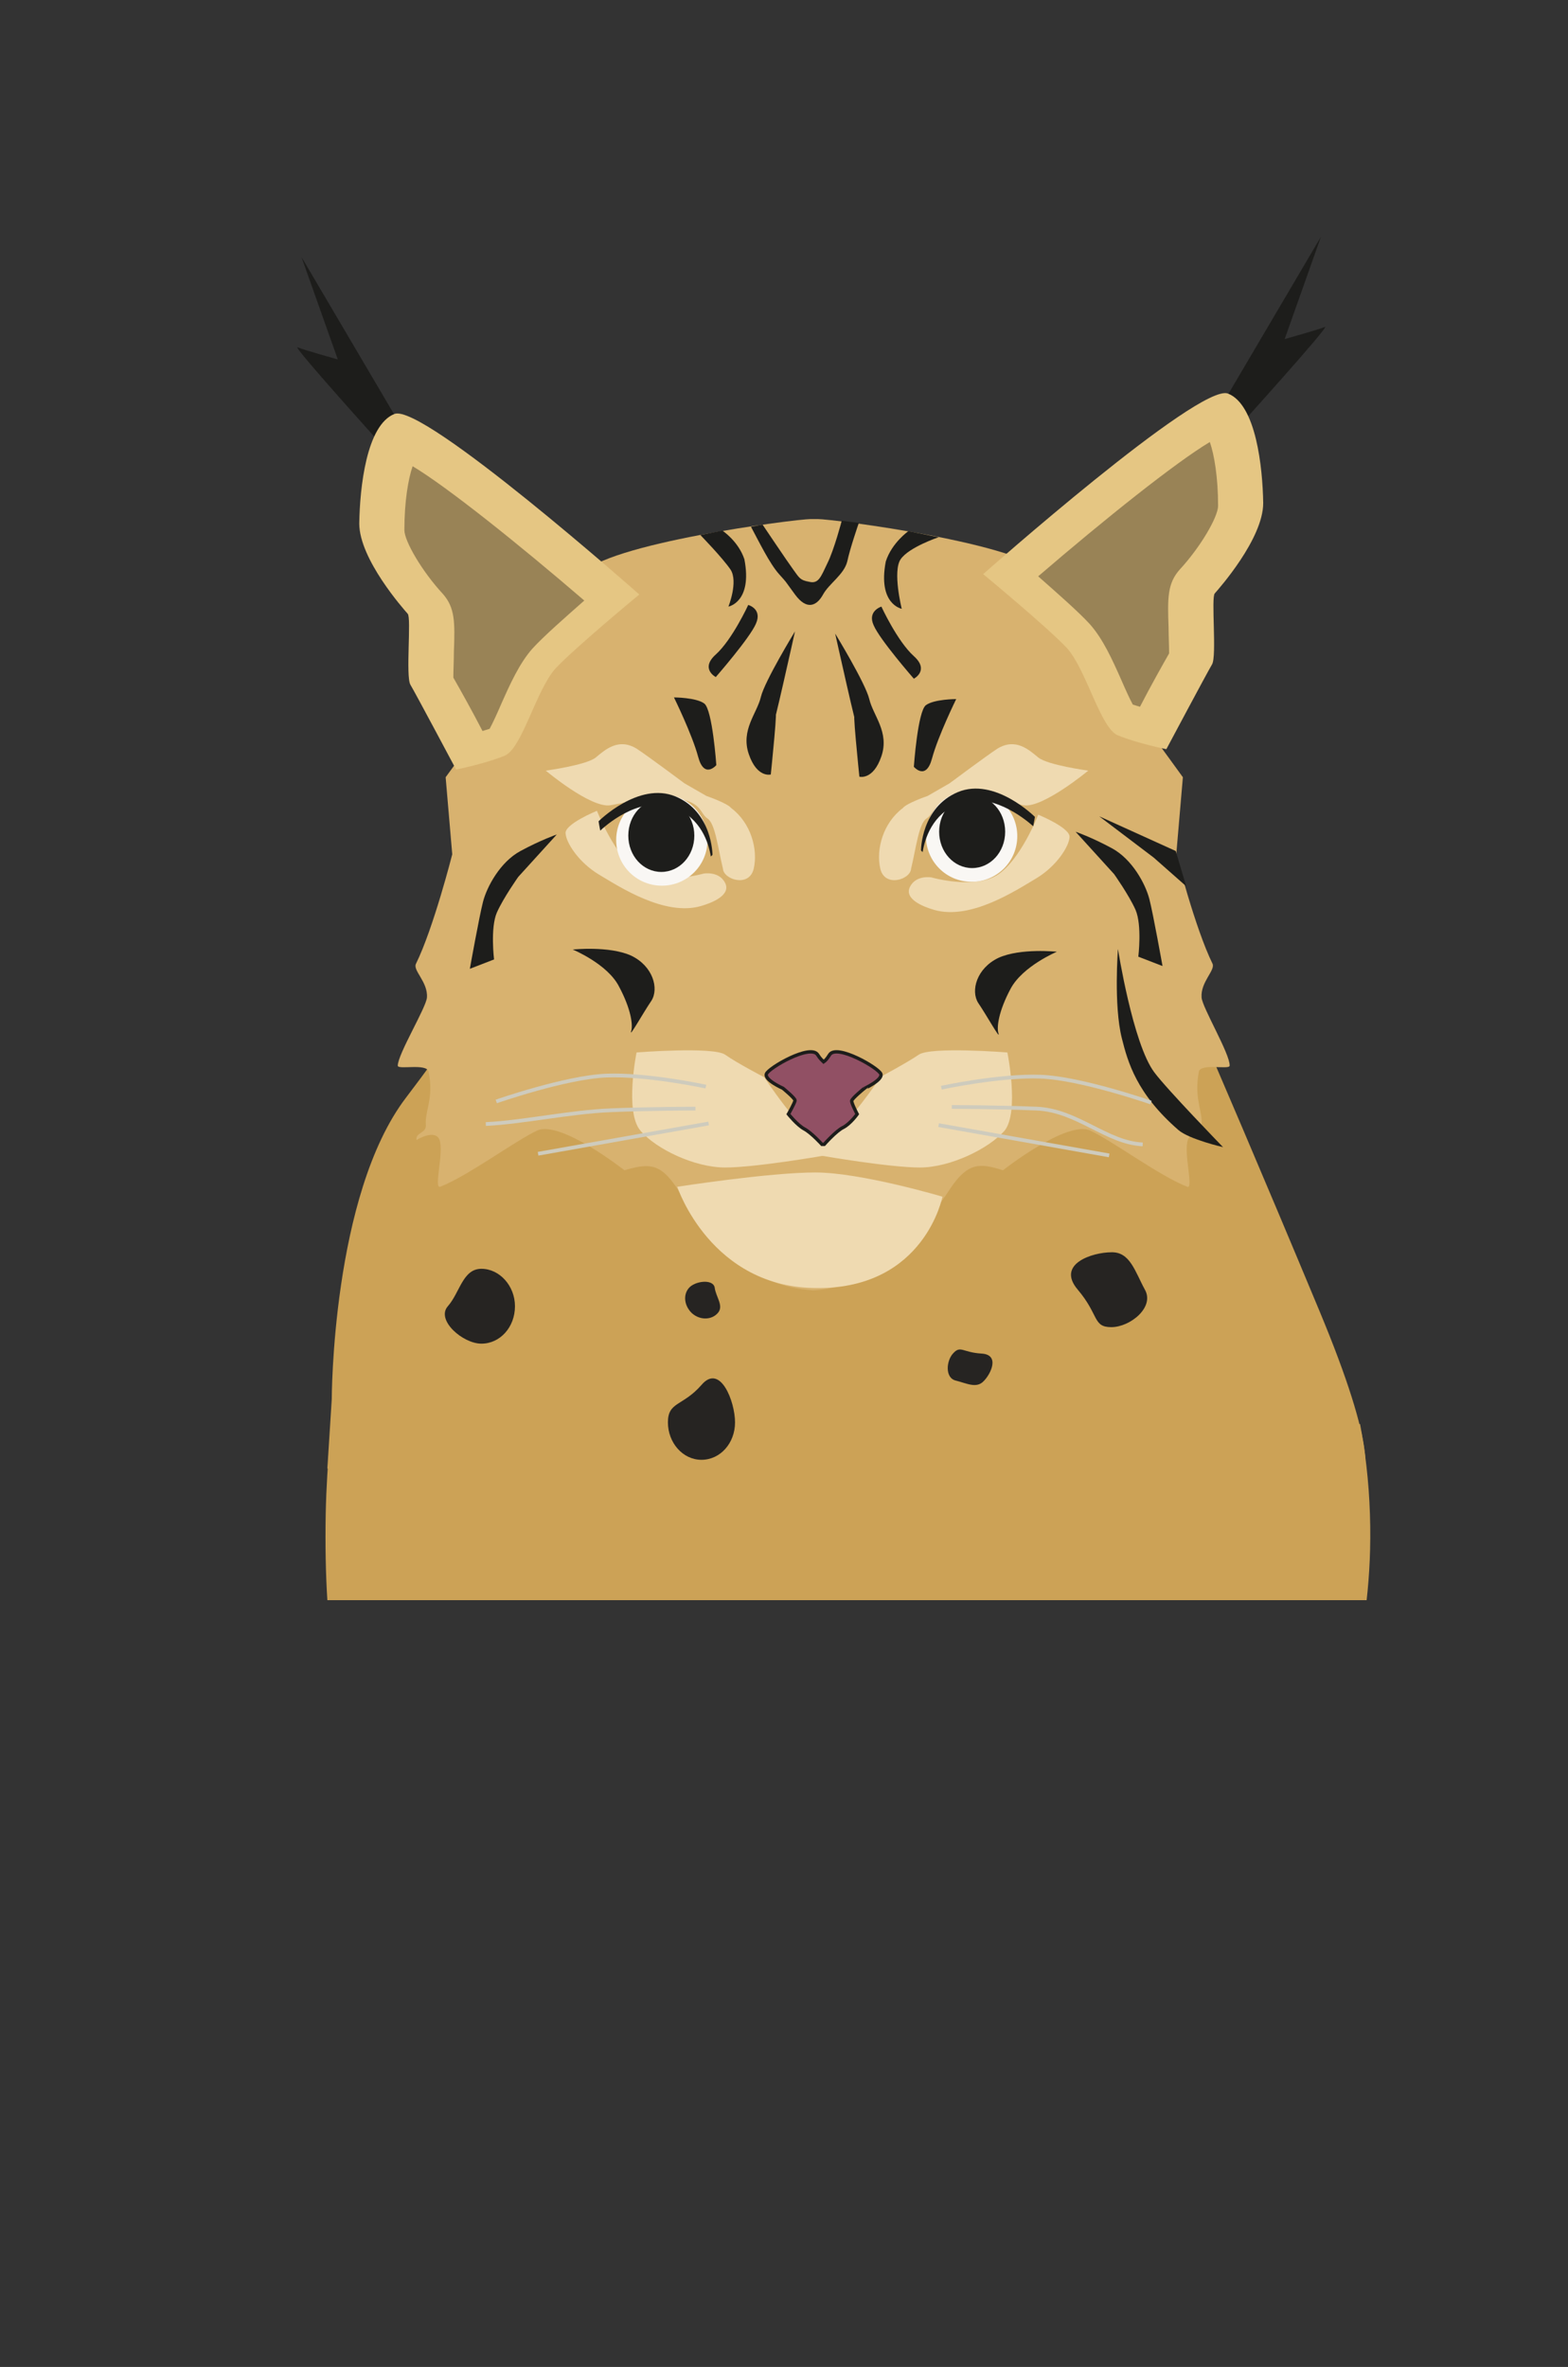 <?xml version="1.0" encoding="utf-8"?>
<!-- Generator: Adobe Illustrator 26.2.1, SVG Export Plug-In . SVG Version: 6.00 Build 0)  -->
<svg version="1.1" id="svg47" xmlns:svg="http://www.w3.org/2000/svg"
	 xmlns="http://www.w3.org/2000/svg" xmlns:xlink="http://www.w3.org/1999/xlink" x="0px" y="0px" viewBox="0 0 285 430"
	 style="enable-background:new 0 0 285 430;" xml:space="preserve">
<rect x="0" y="0" width="285" height="430" fill="#333333" stroke="none"/>
<style type="text/css">
	.st0{fill:#CCA256;}
	.st1{fill:#1D1D1B;}
	.st2{fill:#D8B26F;}
	.st3{fill:#EFDAB1;}
	.st4{fill:#E5C683;}
	.st5{fill:#998356;}
	.st6{fill:#915064;stroke:#1D1D1B;stroke-width:0.61;stroke-miterlimit:10;}
	.st7{fill:none;stroke:#CECBBD;stroke-width:0.68;stroke-miterlimit:10;}
	.st8{fill:#F9F7F4;}
	.st9{fill:#262422;}
</style>
<path class="st0" d="M60,261.3c-0.4,4.3-0.7,8.9-0.8,13.8c-0.1,5.6,0,10.8,0.3,15.6c63,0,125.9,0,188.9,0c0.5-4.5,0.8-9.7,0.6-15.6
	c-0.2-6.2-0.9-11.7-1.8-16.4C184.8,259.6,122.4,260.5,60,261.3z"/>
<g id="g47" transform="translate(54,43)">
	<path id="path1" class="st1" d="M186.1,0l-19.8,33.6l4.6,1.2c0,0,17.1-18.9,15.9-18.4c-1.2,0.5-7.3,2.2-7.3,2.2L186.1,0L186.1,0z"
		/>
	<path id="path2" class="st0" d="M55.2,105.9c0,0-21.9,32.8-35.4,50.5S6.3,211.2,6.3,211.2l-0.8,12.6l176.1-1.7
		c0,0,25.3,23.6,4.2-27s-32.9-76.7-32.9-76.7L55.2,105.9z"/>
	<path id="path3" class="st2" d="M164.4,138.2c-0.2-2.8,2.5-4.9,2-6.1c-3.2-6.5-6.6-19.9-6.6-19.9l1.2-14c0,0-16.1-22.3-16.9-22.3
		c-0.7,0-3.2-8.5-7.6-14.4c-4.3-5.8-39.3-10.2-41.8-10.2c-0.1,0-0.4,0-0.7,0c-0.3,0-0.6,0-0.7,0c-2.5,0-37.5,4.4-41.8,10.2
		c-4.4,6-6.8,14.4-7.6,14.4C43.2,75.9,27,98.2,27,98.2l1.2,14c0,0-3.4,13.4-6.6,19.9c-0.6,1.2,2.2,3.3,2,6.1
		c-0.1,1.8-5.3,10.3-5.3,12.4c0,0.8,5.3-0.5,5.6,1.1c1,4.9-0.7,7-0.5,9.7c0.1,1.5-1.9,1.3-1.7,2.7c0,0,3.4-2.1,4.2,0
		c0.8,2.3-1.1,8.9,0.1,8.5c5.1-2,13.4-8.2,17.6-10.2s15.9,7.2,15.9,7.2c4.2-1.2,6.4-1.5,9.5,3.2c3.2,4.7,8.6,11.7,13.9,15.2
		c4.1,2.7,8.9,3.3,10.9,3.4l0,0c0,0,0,0,0.1,0s0.1,0,0.1,0l0,0c2-0.1,6.8-0.8,10.9-3.4c5.4-3.5,10.8-10.4,13.9-15.2
		c3.2-4.7,5.4-4.5,9.5-3.2c0,0,11.7-9.2,15.9-7.2s12.5,8.2,17.6,10.2c1.2,0.5-0.7-6.1,0.1-8.5c0.7-2.1,4.2,0,4.2,0
		c0.2-1.5-1.8-1.2-1.7-2.7c0.2-2.7-1.4-4.8-0.5-9.7c0.3-1.6,5.6-0.3,5.6-1.1C169.6,148.5,164.5,140,164.4,138.2L164.4,138.2z"/>
	<path id="path4" class="st3" d="M54.5,104.3c0,0-5.9,2.4-5.7,4.1c0.1,1.7,2.4,5.3,6.1,7.5s11.9,7.6,18.5,5.7c2.1-0.6,5.5-2,4.4-4.2
		s-3.9-1.7-3.9-1.7s-7.7,2.2-11.9-0.4S54.5,104.3,54.5,104.3L54.5,104.3z"/>
	<path id="path5" class="st3" d="M56.9,103.3c3.5-0.6,7.7-1.8,12.2-1.2c4.5,0.6,4.1,2.7,5.5,3.6s1.9,5.4,2.8,9.1
		c0.1,2,4.8,3.5,5.6,0c0.8-3.5-0.5-8.3-4.1-11c-0.7-0.9-4.5-2.2-4.5-2.2l-4-2.3c0,0-6.7-5-8.7-6.3c-3.3-2-5.7,0.2-7.4,1.6
		S45.2,97,45.2,97S53.3,103.8,56.9,103.3L56.9,103.3z"/>
	<path id="path6" class="st4" d="M169.2,28.5c-5.2-2-44.5,32.8-44.5,32.8s11.5,9.5,15.2,13.4c3.6,4,6.1,14.6,9.3,15.9
		c3.7,1.5,8.8,2.5,8.8,2.5s7.4-13.9,8.3-15.4c0.9-1.5-0.2-12.2,0.5-12.9c0.7-0.8,8.8-9.9,8.8-16.4C175.5,41.9,174.3,30.5,169.2,28.5
		L169.2,28.5z"/>
	<path id="path7" class="st5" d="M153.2,85.4c-0.4-0.1-0.9-0.3-1.3-0.4c-0.6-1.1-1.5-3.1-2.1-4.5c-1.6-3.6-3.3-7.4-5.7-10.1
		c-2-2.2-6-5.7-9.4-8.7c12.1-10.4,25-20.7,31.2-24.4c0.8,2.3,1.5,6.4,1.5,11.6c0,2-3.2,7.5-7,11.6c-2.2,2.5-2.2,5.1-2,10.5
		c0,1.4,0.1,3.5,0.1,4.7C157.3,77.8,155,81.9,153.2,85.4z"/>
	<path id="path8" class="st1" d="M0.8,3.7l19.8,33.6L16,38.5c0,0-17.1-18.9-15.9-18.4s7.3,2.2,7.3,2.2L0.8,3.7z"/>
	<path id="path9" class="st4" d="M17.7,32.2c5.2-2,44.5,32.8,44.5,32.8S50.7,74.5,47,78.4c-3.6,4-6.1,14.6-9.3,15.9
		c-3.7,1.5-8.8,2.5-8.8,2.5s-7.4-13.9-8.3-15.4s0.2-12.2-0.5-12.9c-0.7-0.8-8.8-9.9-8.8-16.4C11.4,45.6,12.6,34.2,17.7,32.2z"/>
	<path id="path10" class="st5" d="M33.7,89.8c0.4-0.1,0.9-0.3,1.3-0.4c0.6-1.1,1.5-3.1,2.1-4.5c1.6-3.6,3.3-7.4,5.7-10.1
		c2-2.2,6-5.7,9.4-8.7C40.1,55.7,27.2,45.4,21,41.7c-0.8,2.3-1.5,6.4-1.5,11.6c0,2,3.2,7.5,7,11.6c2.2,2.5,2.2,5.1,2,10.5
		c0,1.4-0.1,3.5-0.1,4.7C29.6,82.2,31.9,86.3,33.7,89.8z"/>
	<path id="path11" class="st3" d="M134.7,105c0,0,5.9,2.4,5.7,4.1c-0.1,1.7-2.4,5.3-6.1,7.5s-11.9,7.6-18.5,5.7
		c-2.1-0.6-5.5-2-4.4-4.2s3.9-1.7,3.9-1.7s7.7,2.2,11.9-0.4S134.7,105.1,134.7,105L134.7,105z"/>
	<path id="path12" class="st3" d="M132.1,103.3c-3.5-0.6-7.7-1.8-12.2-1.2c-4.5,0.6-4.1,2.7-5.5,3.6s-1.9,5.4-2.8,9.1
		c-0.1,2-4.8,3.5-5.6,0s0.5-8.3,4.1-11c0.7-0.9,4.5-2.2,4.5-2.2l4-2.3c0,0,6.7-5,8.7-6.3c3.3-2,5.7,0.2,7.4,1.6s9.1,2.4,9.1,2.4
		S135.6,103.8,132.1,103.3L132.1,103.3z"/>
	<path id="path13" class="st3" d="M129.1,148.2c0,0-13.9-1.1-16.1,0.4s-6.9,4-6.9,4s-6.6,9.8-9.9,11.3c-0.3,0.1-0.6,0.3-0.8,0.5
		c-0.2-0.2-0.5-0.3-0.8-0.5c-3.3-1.5-9.7-11.2-9.7-11.2s-5-2.6-7.1-4.1c-2.2-1.5-16.1-0.4-16.1-0.4s-2.2,10.8,0.7,14.2
		c2.9,3.4,9.9,6.7,15.4,6.7s17.6-2.1,17.6-2.1h0.2c0,0,12.1,2.1,17.6,2.1s12.5-3.4,15.4-6.7C131.3,159,129.1,148.2,129.1,148.2
		L129.1,148.2z"/>
	<path id="path14" class="st6" d="M106.1,152.1c-0.4-1.1-8-5.5-9.3-3.5c-0.5,0.8-0.8,1.1-1.1,1.3c-0.2-0.2-0.6-0.5-1.1-1.3
		c-1.3-2-8.9,2.4-9.3,3.5s3,2.6,3,2.6s2.2,1.8,2.2,2.2s-1.2,2.5-1.2,2.5s1.6,2,2.9,2.7s3.2,2.8,3.2,2.8h0.4c0,0,2.2-2.5,3.5-3.1
		c1.3-0.7,2.5-2.4,2.5-2.4s-1-1.9-1-2.4c0-0.4,2.2-2.2,2.2-2.2S106.5,153.2,106.1,152.1L106.1,152.1z"/>
	<path id="path15" class="st3" d="M69.1,172.6c0,0,16.7-2.6,25.1-2.6c8.3,0,23.1,4.4,23.1,4.4S114.1,191,94.7,191
		C75.2,191.1,69.1,172.6,69.1,172.6z"/>
	<path id="path16" class="st7" d="M74.3,154.4c0,0-10.7-2.3-18.1-2s-20,4.7-20,4.7"/>
	<path id="path17" class="st7" d="M72.4,158.4c0,0-8,0-15.4,0.3s-16.1,2.2-22.7,2.5"/>
	<path id="path18" class="st7" d="M74.8,161.1l-31,5.5"/>
	<path id="path19" class="st1" d="M47.2,108.6c0,0-2.9,1-6.6,3c-3.7,2-6.1,6.5-6.8,9.2S31.4,133,31.4,133l4.4-1.7
		c0,0-0.7-5.7,0.5-8.5c1.2-2.7,3.9-6.5,3.9-6.5L47.2,108.6L47.2,108.6z"/>
	<path id="path20" class="st1" d="M141.5,108.1c0,0,2.9,1,6.6,3s6.1,6.5,6.8,9.2s2.4,12.2,2.4,12.2l-4.4-1.7c0,0,0.7-5.7-0.5-8.5
		c-1.2-2.7-3.9-6.5-3.9-6.5L141.5,108.1L141.5,108.1z"/>
	<path id="path21" class="st1" d="M149.2,129.4c0,0,2.7,17.2,6.6,22.4c2.3,3.1,12.5,13.6,12.5,13.6s-6.1-1.4-8.1-3.1
		c-7.6-6.6-9.2-12.3-10.3-16.7C148.4,139.6,149.2,129.4,149.2,129.4z"/>
	<path id="path22" class="st1" d="M159.7,111.6l-13.9-6.3l9.9,7.5l5.9,5.2L159.7,111.6z"/>
	<path id="path23" class="st7" d="M117.1,154.6c0,0,10.7-2.3,18.1-2c7.4,0.3,20,4.7,20,4.7"/>
	<path id="path24" class="st7" d="M119,158.1c0,0,8,0,15.4,0.3s12.7,6.2,19.3,6.5"/>
	<path id="path25" class="st7" d="M116.6,161.4l31,5.5"/>
	<path id="path26" class="st1" d="M90.5,71.7c0,0-5.5,9-6.2,11.9c-0.7,3-3.7,6-2.2,10.4s4,3.7,4,3.7s1.5-14.5,0.7-10.4
		C86.1,91.5,90.5,71.7,90.5,71.7L90.5,71.7z"/>
	<path id="path27" class="st1" d="M68.5,83.7c0,0,4,0,5.5,1.1S76.2,96,76.2,96s-2.2,2.6-3.3-1.5C71.8,90.4,68.5,83.7,68.5,83.7z"/>
	<path id="path28" class="st1" d="M82,66.9c0,0-2.9,6.3-5.9,9c-2.9,2.6,0,4.1,0,4.1s6.2-7.1,7.3-9.7C84.6,67.6,82,66.9,82,66.9z"/>
	<path id="path29" class="st1" d="M77.3,53.4c0,0,2.9,1.9,4,5.2c1.5,7.8-2.9,8.6-2.9,8.6s1.8-4.5,0.4-6.7c-1.5-2.2-5.5-6.3-5.5-6.3
		L77.3,53.4L77.3,53.4z"/>
	<path id="path30" class="st1" d="M50.1,129.5c0,0,6.6-0.7,10.6,1.1c4,1.9,5.1,6,3.7,8.2c-1.5,2.2-4,6.7-3.7,5.6
		c0.4-1.1,0-4.1-2.2-8.2C56.4,132.1,50.1,129.5,50.1,129.5z"/>
	<path id="path31" class="st1" d="M97.8,72.1c0,0,5.5,9,6.2,11.9c0.7,3,3.7,6,2.2,10.4s-4,3.7-4,3.7s-1.5-14.5-0.7-10.4
		C102.2,91.9,97.8,72.1,97.8,72.1L97.8,72.1z"/>
	<path id="path32" class="st1" d="M119.8,84c0,0-4,0-5.5,1.1s-2.2,11.2-2.2,11.2s2.2,2.6,3.3-1.5C116.5,90.7,119.8,84,119.8,84z"/>
	<path id="path33" class="st1" d="M106.2,67.2c0,0,2.9,6.3,5.9,9c2.9,2.6,0,4.1,0,4.1s-6.2-7.1-7.3-9.7
		C103.6,68,106.2,67.2,106.2,67.2z"/>
	<path id="path34" class="st1" d="M111.1,53.5c0,0-3,2.1-4.1,5.5c-1.5,7.8,2.9,8.6,2.9,8.6s-1.7-6.8-0.2-9s6.9-4,6.9-4L111.1,53.5
		L111.1,53.5z"/>
	<path id="path35" class="st1" d="M138.1,129.9c0,0-6.6-0.7-10.6,1.1c-4,1.9-5.1,6-3.7,8.2c1.5,2.2,4,6.7,3.7,5.6
		c-0.4-1.1,0-4.1,2.2-8.2C131.9,132.5,138.1,129.9,138.1,129.9z"/>
	<path id="path36" class="st1" d="M102.1,52c0,0-1.6,4.6-2.1,7c-0.6,2.4-3.3,4-4.4,6s-2.9,3-5.1,0s-1.3-1.9-2.9-3.7
		c-1.7-1.9-3.6-5.8-5.1-8.6l2.1-0.4c0,0,4.5,6.7,5.6,8.2s1.2,1.9,2.9,2.2c1.7,0.4,2.1-0.9,3.3-3.4c1.2-2.4,2.6-7.7,2.6-7.7L102.1,52
		L102.1,52z"/>
	<path id="path37" class="st8" d="M122.6,117.2c4.6,0,8.3-3.7,8.3-8.3s-3.7-8.3-8.3-8.3c-4.6,0-8.3,3.7-8.3,8.3
		S118,117.2,122.6,117.2z"/>
	<path id="path38" class="st1" d="M120.2,103c-4.7,1.9-6.1,6.3-6.5,8.8c-0.2-0.2-0.3-0.3-0.3-0.3s0-7.8,6.7-10.6
		c6.7-2.8,14,4.5,14,4.5s-0.1,0.7-0.3,1.7C132.1,105.6,126,100.7,120.2,103L120.2,103z"/>
	<path id="path39" class="st1" d="M122.7,114.7c3.3,0,6-2.9,6-6.6s-2.7-6.6-6-6.6s-6,2.9-6,6.6S119.4,114.7,122.7,114.7z"/>
	<path id="path40" class="st8" d="M66.3,117.9c4.6,0,8.3-3.7,8.3-8.3c0-4.6-3.7-8.3-8.3-8.3S58,105,58,109.6
		C58,114.2,61.7,117.9,66.3,117.9z"/>
	<path id="path41" class="st1" d="M68.7,103.8c4.7,1.9,6.1,6.3,6.5,8.8c0.2-0.2,0.3-0.3,0.3-0.3s0-7.8-6.7-10.6
		c-6.7-2.8-14,4.5-14,4.5s0.1,0.7,0.3,1.7C56.8,106.3,62.9,101.4,68.7,103.8L68.7,103.8z"/>
	<path id="path42" class="st1" d="M66.2,115.4c3.3,0,6-2.9,6-6.6c0-3.6-2.7-6.6-6-6.6c-3.3,0-6,2.9-6,6.6
		C60.2,112.5,62.9,115.4,66.2,115.4z"/>
	<path id="path43" class="st9" d="M154.1,191.3c1.8,3.2-2.7,6.8-6.1,6.8c-3.4,0-2.2-2.2-6.1-6.8c-4-4.7,2.7-6.8,6.1-6.8
		C151.4,184.4,152.3,188,154.1,191.3z"/>
	<path id="path44" class="st9" d="M119.7,207.8c-2-0.5-1.7-3.7-0.4-5c1.3-1.4,1.7-0.1,5.1,0.1c3.4,0.2,1.7,3.7,0.4,5
		C123.5,209.3,121.7,208.3,119.7,207.8z"/>
	<path id="path45" class="st9" d="M39.6,194.3c0,3.8-2.7,6.8-6.1,6.8s-8.3-4.3-6.1-6.8s2.7-6.8,6.1-6.8
		C36.8,187.5,39.6,190.6,39.6,194.3z"/>
	<path id="path46" class="st9" d="M71.8,195.6c-1.4-1.3-1.7-3.3-0.6-4.6s4.4-1.7,4.7-0.1c0.2,1.7,1.7,3.3,0.6,4.6
		S73.3,196.9,71.8,195.6L71.8,195.6z"/>
	<path id="path47" class="st9" d="M79.6,215.4c0,3.8-2.7,6.8-6.1,6.8s-6.1-3.1-6.1-6.8c0-3.8,2.7-2.9,6.1-6.8
		C76.9,204.6,79.6,211.6,79.6,215.4z"/>
</g>
</svg>

